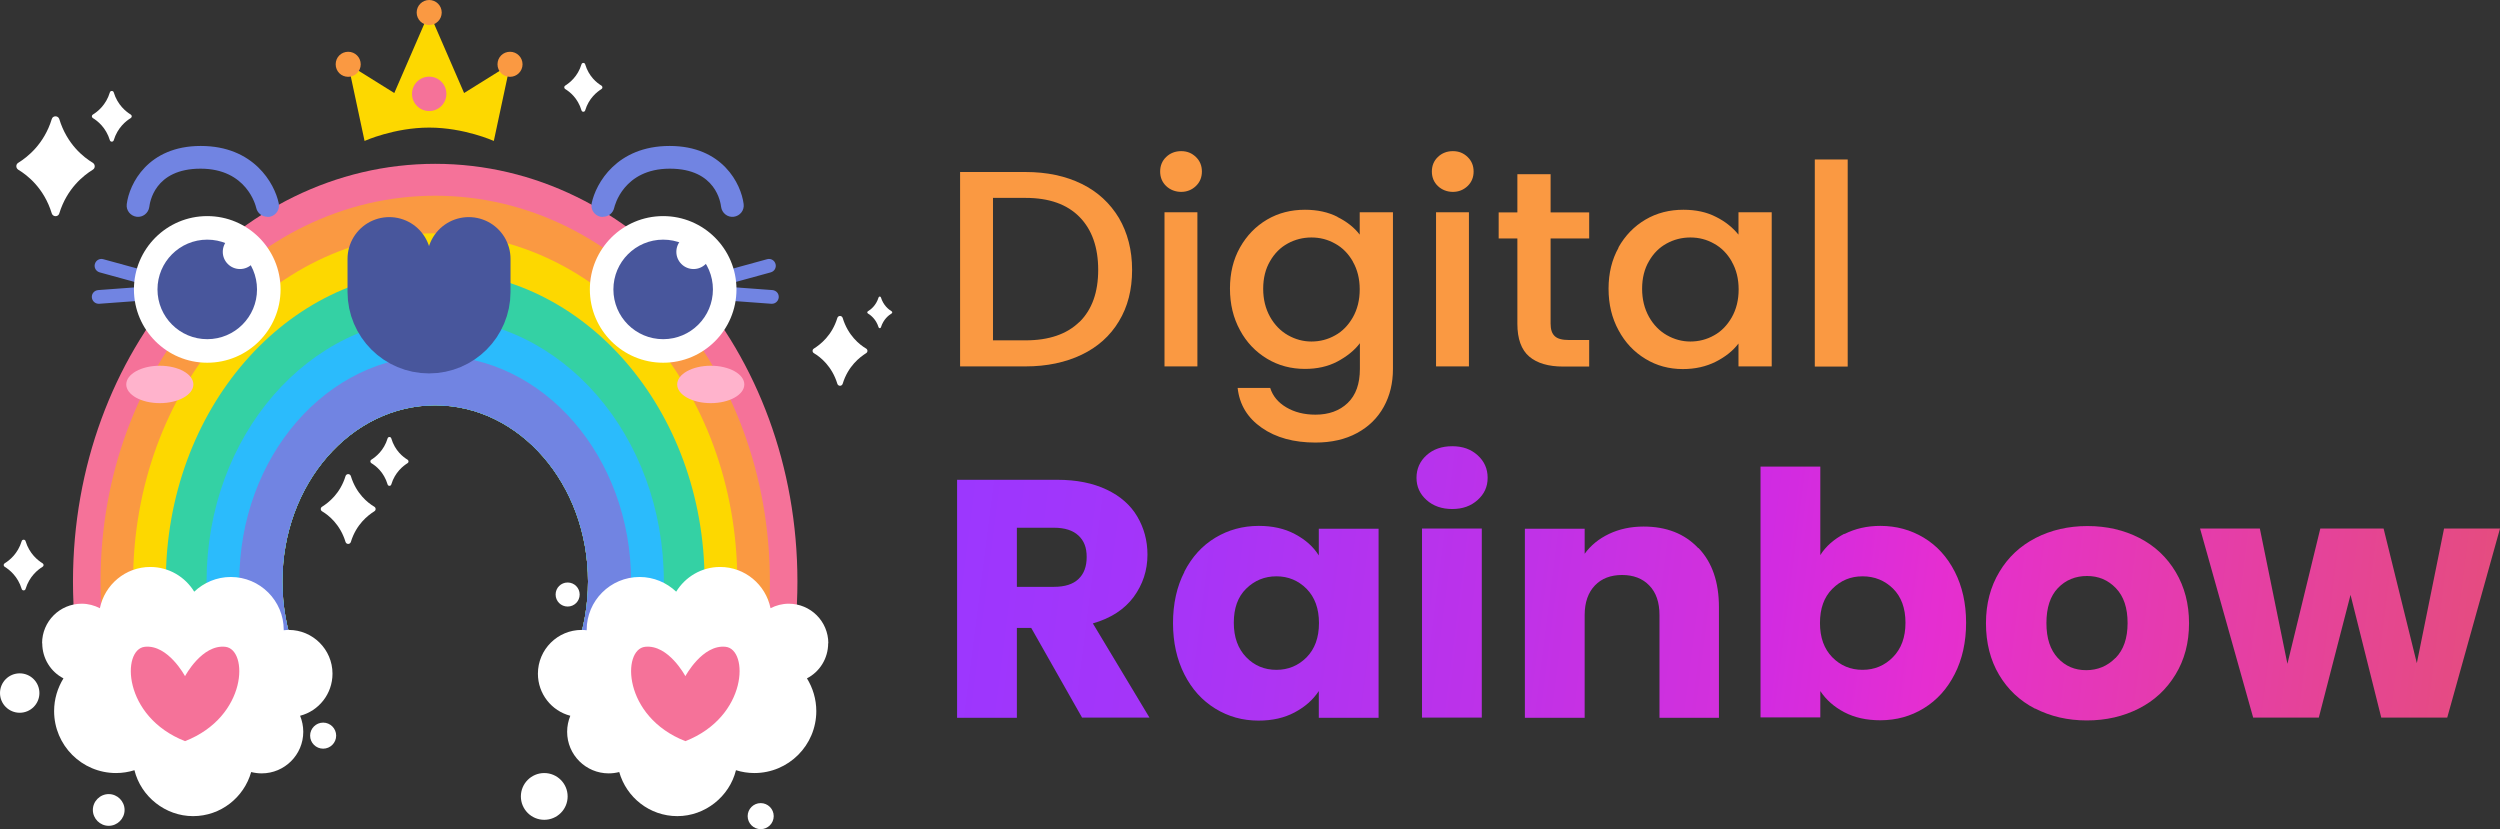 <?xml version="1.0" encoding="UTF-8"?>
<svg id="b" data-name="Layer_2" xmlns="http://www.w3.org/2000/svg" xmlns:xlink="http://www.w3.org/1999/xlink" viewBox="0 0 149.7 49.65">
  <rect x="0" y="0" width="149.7" height="49.65" fill="#333333" stroke="none"/>
  <defs>
    <style>
      .s {
        stroke: #48569c;
        stroke-linecap: round;
        stroke-linejoin: round;
        stroke-width: 5px;
      }

      .s, .t {
        fill: none;
      }

      .u {
        fill: #f57299;
      }

      .v {
        clip-path: url(#q);
      }

      .w {
        clip-path: url(#m);
      }

      .x {
        fill: #2bbbfc;
      }

      .y {
        fill: #fff;
      }

      .z {
        fill: url(#d);
      }

      .aa {
        fill: url(#h);
      }

      .ab {
        fill: #48569c;
      }

      .ac {
        fill: url(#j);
      }

      .ad {
        fill: url(#g);
      }

      .ae {
        fill: #34d1a4;
      }

      .af {
        clip-path: url(#p);
      }

      .ag {
        clip-path: url(#o);
      }

      .ah {
        fill: #7184e2;
      }

      .ai {
        clip-path: url(#n);
      }

      .aj {
        fill: url(#e);
      }

      .ak {
        fill: url(#i);
      }

      .al {
        clip-path: url(#r);
      }

      .am {
        fill: url(#f);
      }

      .an {
        clip-path: url(#l);
      }

      .ao {
        fill: #ffb3cc;
      }

      .ap {
        fill: #fa9942;
      }

      .aq {
        fill: #fdd800;
      }
    </style>
    <linearGradient id="d" data-name="Gold Dust 2" x1="55.4" y1="35.19" x2="163.85" y2="48.97" gradientUnits="userSpaceOnUse">
      <stop offset="0" stop-color="#9b37ff"/>
      <stop offset=".12" stop-color="#a435f9"/>
      <stop offset=".31" stop-color="#bd32e9"/>
      <stop offset=".55" stop-color="#e52ed1"/>
      <stop offset=".87" stop-color="#e54e7b"/>
      <stop offset=".99" stop-color="#9a29bf"/>
    </linearGradient>
    <linearGradient id="e" data-name="Gold Dust 2" x1="55.5" y1="34.43" x2="163.94" y2="48.21" xlink:href="#d"/>
    <linearGradient id="f" data-name="Gold Dust 2" x1="55.93" y1="31.01" x2="164.38" y2="44.79" xlink:href="#d"/>
    <linearGradient id="g" data-name="Gold Dust 2" x1="55.78" y1="32.26" x2="164.22" y2="46.04" xlink:href="#d"/>
    <linearGradient id="h" x1="56.19" y1="28.99" x2="164.64" y2="42.76" gradientUnits="userSpaceOnUse">
      <stop offset="0" stop-color="#9b37ff"/>
      <stop offset=".13" stop-color="#a433fb"/>
      <stop offset=".35" stop-color="#bd2bf0"/>
      <stop offset=".38" stop-color="#c22aef"/>
      <stop offset=".5" stop-color="#da2cda"/>
      <stop offset=".55" stop-color="#e52ed1"/>
      <stop offset=".87" stop-color="#e54e7b"/>
      <stop offset=".99" stop-color="#9a29bf"/>
    </linearGradient>
    <linearGradient id="i" data-name="Gold Dust 2" x1="56.24" y1="28.58" x2="164.69" y2="42.36" xlink:href="#d"/>
    <linearGradient id="j" data-name="Gold Dust 2" x1="56.52" y1="26.41" x2="164.96" y2="40.19" xlink:href="#d"/>
    <clipPath id="l">
      <rect class="t" x="2.61" y="8.88" width="46.17" height="28.99"/>
    </clipPath>
    <clipPath id="m">
      <path class="t" d="M26.06,9.81c-11.98,0-21.69,11.2-21.69,25.01s9.71,25.01,21.69,25.01,21.69-11.2,21.69-25.01-9.71-25.01-21.69-25.01ZM26.06,45.37c-5.05,0-9.15-4.72-9.15-10.55s4.1-10.55,9.15-10.55,9.15,4.72,9.15,10.55c0,5.82-4.1,10.55-9.15,10.55Z"/>
    </clipPath>
    <clipPath id="n">
      <path class="t" d="M26.06,9.81c-11.98,0-21.69,11.2-21.69,25.01s9.71,25.01,21.69,25.01,21.69-11.2,21.69-25.01-9.71-25.01-21.69-25.01ZM26.06,45.37c-5.05,0-9.15-4.72-9.15-10.55s4.1-10.55,9.15-10.55,9.15,4.72,9.15,10.55c0,5.82-4.1,10.55-9.15,10.55Z"/>
    </clipPath>
    <clipPath id="o">
      <path class="t" d="M26.06,9.81c-11.98,0-21.69,11.2-21.69,25.01s9.71,25.01,21.69,25.01,21.69-11.2,21.69-25.01-9.71-25.01-21.69-25.01ZM26.06,45.37c-5.05,0-9.15-4.72-9.15-10.55s4.1-10.55,9.15-10.55,9.15,4.72,9.15,10.55c0,5.82-4.1,10.55-9.15,10.55Z"/>
    </clipPath>
    <clipPath id="p">
      <path class="t" d="M26.06,9.81c-11.98,0-21.69,11.2-21.69,25.01s9.71,25.01,21.69,25.01,21.69-11.2,21.69-25.01-9.71-25.01-21.69-25.01ZM26.06,45.37c-5.05,0-9.15-4.72-9.15-10.55s4.1-10.55,9.15-10.55,9.15,4.72,9.15,10.55c0,5.82-4.1,10.55-9.15,10.55Z"/>
    </clipPath>
    <clipPath id="q">
      <path class="t" d="M26.06,9.81c-11.98,0-21.69,11.2-21.69,25.01s9.71,25.01,21.69,25.01,21.69-11.2,21.69-25.01-9.71-25.01-21.69-25.01ZM26.06,45.37c-5.05,0-9.15-4.72-9.15-10.55s4.1-10.55,9.15-10.55,9.15,4.72,9.15,10.55c0,5.82-4.1,10.55-9.15,10.55Z"/>
    </clipPath>
    <clipPath id="r">
      <path class="t" d="M26.06,9.81c-11.98,0-21.69,11.2-21.69,25.01s9.71,25.01,21.69,25.01,21.69-11.2,21.69-25.01-9.71-25.01-21.69-25.01ZM26.06,45.37c-5.05,0-9.15-4.72-9.15-10.55s4.1-10.55,9.15-10.55,9.15,4.72,9.15,10.55c0,5.82-4.1,10.55-9.15,10.55Z"/>
    </clipPath>
  </defs>
  <g id="c" data-name="Layer_1">
    <g>
      <path class="ap" d="M64.77,11.01c.96.47,1.7,1.16,2.23,2.04.52.89.79,1.92.79,3.11s-.26,2.21-.79,3.08c-.52.87-1.27,1.54-2.23,2-.96.46-2.08.7-3.36.7h-3.92v-11.64h3.92c1.28,0,2.4.24,3.36.71ZM64.64,19.28c.75-.74,1.12-1.78,1.12-3.12s-.37-2.41-1.12-3.17c-.75-.76-1.82-1.14-3.23-1.14h-1.95v8.53h1.95c1.4,0,2.48-.37,3.23-1.11Z"/>
      <path class="ap" d="M69.83,11.14c-.24-.23-.36-.52-.36-.87s.12-.64.36-.87.54-.35.9-.35.64.12.88.35c.24.23.36.52.36.87s-.12.64-.36.87c-.24.23-.54.35-.88.35s-.66-.12-.9-.35ZM71.7,12.71v9.23h-1.97v-9.23h1.97Z"/>
      <path class="ap" d="M80.08,12.99c.57.28,1.02.64,1.34,1.06v-1.34h1.99v9.38c0,.85-.18,1.6-.55,2.27s-.9,1.19-1.6,1.57c-.7.38-1.53.57-2.49.57-1.29,0-2.36-.29-3.21-.88s-1.34-1.38-1.45-2.39h1.95c.15.48.47.87.96,1.16s1.07.44,1.75.44c.79,0,1.44-.23,1.93-.7.49-.47.73-1.15.73-2.04v-1.54c-.33.44-.79.8-1.35,1.1-.57.3-1.22.44-1.94.44-.83,0-1.59-.2-2.27-.61s-1.23-.98-1.62-1.71c-.4-.73-.6-1.56-.6-2.49s.2-1.75.6-2.46c.4-.71.94-1.27,1.62-1.67s1.44-.59,2.27-.59c.74,0,1.39.14,1.96.43ZM81.01,15.66c-.27-.47-.62-.83-1.06-1.07-.44-.25-.91-.37-1.42-.37s-.98.12-1.42.36c-.44.24-.79.59-1.06,1.06-.27.46-.41,1.01-.41,1.65s.14,1.19.41,1.68c.27.48.63.85,1.07,1.1.44.25.91.38,1.41.38s.98-.12,1.42-.37c.44-.24.79-.61,1.06-1.08.27-.48.41-1.03.41-1.67s-.14-1.19-.41-1.66Z"/>
      <path class="ap" d="M86.1,11.14c-.24-.23-.36-.52-.36-.87s.12-.64.36-.87.54-.35.9-.35.64.12.88.35c.24.23.36.52.36.87s-.12.64-.36.87c-.24.23-.54.35-.88.35s-.66-.12-.9-.35ZM87.96,12.71v9.23h-1.97v-9.23h1.97Z"/>
      <path class="ap" d="M92.85,14.27v5.11c0,.35.08.59.25.75s.45.23.85.23h1.21v1.59h-1.55c-.89,0-1.57-.2-2.04-.6-.47-.4-.71-1.06-.71-1.96v-5.11h-1.12v-1.56h1.12v-2.29h1.99v2.29h2.31v1.56h-2.31Z"/>
      <path class="ap" d="M96.91,14.82c.4-.71.94-1.27,1.62-1.67s1.44-.59,2.27-.59c.75,0,1.4.14,1.96.43.56.28,1,.64,1.34,1.06v-1.34h1.99v9.23h-1.99v-1.37c-.33.44-.79.8-1.36,1.09-.58.29-1.23.44-1.97.44-.82,0-1.57-.2-2.24-.61-.68-.41-1.22-.98-1.61-1.71-.4-.73-.6-1.56-.6-2.49s.2-1.75.6-2.46ZM103.7,15.66c-.27-.47-.62-.83-1.06-1.07-.44-.25-.91-.37-1.42-.37s-.98.12-1.42.36c-.44.24-.79.59-1.06,1.06-.27.46-.41,1.01-.41,1.65s.14,1.19.41,1.68c.27.48.63.85,1.07,1.1.44.25.91.38,1.41.38s.98-.12,1.42-.37c.44-.24.79-.61,1.06-1.08.27-.48.41-1.03.41-1.67s-.14-1.19-.41-1.66Z"/>
      <path class="ap" d="M110.64,9.55v12.4h-1.97v-12.4h1.97Z"/>
    </g>
    <g>
      <path class="z" d="M64.8,42.98l-3.05-5.38h-.86v5.38h-3.58v-14.25h6c1.16,0,2.14.2,2.96.59.82.39,1.43.93,1.83,1.61.4.68.61,1.44.61,2.28,0,.95-.28,1.79-.83,2.54-.55.74-1.36,1.27-2.44,1.58l3.39,5.64h-4.04ZM60.89,35.14h2.22c.66,0,1.15-.16,1.47-.47.33-.31.49-.75.49-1.32s-.16-.97-.49-1.28c-.33-.31-.82-.47-1.47-.47h-2.22v3.53Z"/>
      <path class="aj" d="M70.92,34.23c.45-.88,1.07-1.56,1.85-2.03.78-.47,1.65-.71,2.61-.71.82,0,1.54.16,2.16.49s1.1.75,1.43,1.28v-1.6h3.58v11.32h-3.58v-1.6c-.35.53-.83.95-1.45,1.28s-1.34.49-2.16.49c-.95,0-1.81-.24-2.59-.72-.78-.48-1.4-1.16-1.85-2.05-.45-.89-.68-1.91-.68-3.07s.23-2.19.68-3.06ZM78.24,35.26c-.5-.5-1.1-.75-1.81-.75s-1.31.25-1.81.74c-.5.49-.74,1.17-.74,2.04s.25,1.55.74,2.06c.49.51,1.1.76,1.81.76s1.31-.25,1.81-.75c.49-.5.74-1.18.74-2.05s-.25-1.55-.74-2.05Z"/>
      <path class="am" d="M85.42,29.94c-.4-.36-.6-.8-.6-1.33s.2-.99.6-1.35c.4-.36.91-.54,1.54-.54s1.12.18,1.52.54c.4.36.6.81.6,1.35s-.2.97-.6,1.33c-.4.36-.9.54-1.52.54s-1.14-.18-1.54-.54ZM88.73,31.65v11.32h-3.58v-11.32h3.58Z"/>
      <path class="ad" d="M101.71,32.82c.82.86,1.22,2.04,1.22,3.54v6.62h-3.56v-6.15c0-.76-.2-1.35-.61-1.77-.4-.42-.95-.63-1.63-.63s-1.23.21-1.63.63c-.4.42-.61,1.01-.61,1.77v6.15h-3.58v-11.32h3.58v1.5c.36-.5.85-.9,1.46-1.19.61-.29,1.3-.44,2.07-.44,1.37,0,2.46.43,3.27,1.29Z"/>
      <path class="aa" d="M110.44,31.98c.63-.32,1.35-.49,2.15-.49.96,0,1.83.24,2.61.71.78.47,1.4,1.15,1.85,2.03s.68,1.9.68,3.06-.23,2.19-.68,3.07c-.45.89-1.07,1.57-1.85,2.05-.78.48-1.65.72-2.61.72-.82,0-1.54-.16-2.15-.48-.61-.32-1.09-.74-1.44-1.27v1.58h-3.58v-15.02h3.58v5.3c.33-.53.82-.95,1.44-1.28ZM113.36,35.25c-.5-.49-1.11-.74-1.83-.74s-1.31.25-1.81.75c-.5.5-.74,1.18-.74,2.05s.25,1.55.74,2.05c.49.5,1.1.75,1.81.75s1.32-.25,1.82-.76.75-1.19.75-2.06-.25-1.55-.74-2.04Z"/>
      <path class="ak" d="M121.85,42.43c-.91-.47-1.63-1.15-2.15-2.03-.52-.88-.78-1.91-.78-3.08s.27-2.19.8-3.07c.53-.89,1.25-1.56,2.18-2.04.92-.47,1.95-.71,3.1-.71s2.18.24,3.1.71c.92.47,1.65,1.15,2.18,2.04.53.89.8,1.91.8,3.07s-.27,2.19-.81,3.07c-.54.89-1.27,1.57-2.2,2.04s-1.96.71-3.11.71-2.17-.24-3.09-.71ZM126.68,39.4c.48-.49.72-1.18.72-2.09s-.23-1.6-.7-2.09c-.47-.49-1.04-.73-1.73-.73s-1.28.24-1.74.72c-.46.48-.69,1.18-.69,2.1s.23,1.6.68,2.09c.45.49,1.02.73,1.7.73s1.27-.24,1.75-.73Z"/>
      <path class="ac" d="M149.7,31.65l-3.16,11.32h-3.95l-1.84-7.35-1.9,7.35h-3.93l-3.18-11.32h3.58l1.65,8.1,1.97-8.1h3.79l1.99,8.06,1.63-8.06h3.37Z"/>
    </g>
    <g id="k" data-name="OBJECTS">
      <g>
        <g class="an">
          <g>
            <g class="w">
              <path class="u" d="M26.06,9.81c-11.98,0-21.69,11.2-21.69,25.01s9.71,25.01,21.69,25.01,21.69-11.2,21.69-25.01-9.71-25.01-21.69-25.01ZM26.06,45.37c-5.05,0-9.15-4.72-9.15-10.55s4.1-10.55,9.15-10.55,9.15,4.72,9.15,10.55c0,5.82-4.1,10.55-9.15,10.55Z"/>
            </g>
            <g class="ai">
              <path class="ap" d="M26.06,11.72c-11.07,0-20.04,10.34-20.04,23.1s8.97,23.1,20.04,23.1,20.04-10.34,20.04-23.1-8.97-23.1-20.04-23.1ZM26.06,44.56c-4.67,0-8.45-4.36-8.45-9.74s3.78-9.74,8.45-9.74,8.45,4.36,8.45,9.74-3.78,9.74-8.45,9.74Z"/>
            </g>
            <g class="ag">
              <path class="aq" d="M26.06,13.97c-9.99,0-18.09,9.33-18.09,20.85s8.1,20.85,18.09,20.85,18.09-9.33,18.09-20.85-8.1-20.85-18.09-20.85ZM26.06,43.61c-4.21,0-7.63-3.94-7.63-8.79s3.41-8.79,7.63-8.79,7.63,3.94,7.63,8.79-3.41,8.79-7.63,8.79Z"/>
            </g>
            <g class="af">
              <path class="ae" d="M26.06,16.22c-8.91,0-16.13,8.33-16.13,18.6s7.22,18.6,16.13,18.6,16.13-8.33,16.13-18.6-7.22-18.6-16.13-18.6ZM26.06,42.66c-3.76,0-6.8-3.51-6.8-7.84s3.05-7.84,6.8-7.84,6.8,3.51,6.8,7.84-3.05,7.84-6.8,7.84Z"/>
            </g>
            <g class="v">
              <path class="x" d="M26.06,19.04c-7.56,0-13.69,7.06-13.69,15.78s6.13,15.78,13.69,15.78,13.69-7.06,13.69-15.78-6.13-15.78-13.69-15.78ZM26.06,41.47c-3.19,0-5.77-2.98-5.77-6.65s2.58-6.65,5.77-6.65,5.77,2.98,5.77,6.65c0,3.68-2.58,6.65-5.77,6.65Z"/>
            </g>
            <g class="al">
              <path class="ah" d="M26.06,21.3c-6.48,0-11.73,6.05-11.73,13.52s5.25,13.52,11.73,13.52,11.73-6.05,11.73-13.52-5.25-13.52-11.73-13.52ZM26.06,40.52c-2.73,0-4.95-2.55-4.95-5.7s2.22-5.7,4.95-5.7,4.95,2.55,4.95,5.7c0,3.15-2.22,5.7-4.95,5.7Z"/>
            </g>
          </g>
        </g>
        <g>
          <g>
            <path class="ah" d="M8.45,16.97s-.07,0-.11-.01l-2.37-.65c-.22-.06-.35-.28-.29-.5.06-.22.28-.35.5-.29l2.37.65c.22.06.35.28.29.5-.05.18-.21.3-.39.3Z"/>
            <path class="ah" d="M5.91,18.19c-.21,0-.39-.16-.41-.38-.02-.23.15-.42.38-.44l2.45-.18c.23-.02.42.15.44.38.02.23-.15.42-.38.44l-2.45.18s-.02,0-.03,0Z"/>
            <circle class="y" cx="12.41" cy="17.33" r="4.39"/>
            <circle class="ab" cx="12.41" cy="17.33" r="2.98"/>
            <circle class="y" cx="14.37" cy="15.08" r="1.03"/>
          </g>
          <path class="ah" d="M16.01,12.98c-.32,0-.6-.22-.67-.54-.02-.09-.55-2.34-3.33-2.34s-3.04,2.06-3.07,2.29c-.05.37-.39.64-.76.59-.37-.05-.64-.38-.59-.76.15-1.2,1.26-3.48,4.43-3.48s4.42,2.24,4.67,3.43c.08.37-.16.73-.53.81-.05,0-.09.01-.14.01Z"/>
        </g>
        <g>
          <g>
            <path class="ah" d="M43.67,16.97s.07,0,.11-.01l2.37-.65c.22-.06.35-.28.29-.5-.06-.22-.28-.35-.5-.29l-2.37.65c-.22.06-.35.28-.29.5.05.18.21.3.39.3Z"/>
            <path class="ah" d="M46.22,18.19c.21,0,.39-.16.41-.38.02-.23-.15-.42-.38-.44l-2.45-.18c-.23-.02-.42.15-.44.38-.02.23.15.42.38.44l2.45.18s.02,0,.03,0Z"/>
            <circle class="y" cx="39.71" cy="17.33" r="4.39"/>
            <circle class="ab" cx="39.71" cy="17.33" r="2.98"/>
            <circle class="y" cx="41.53" cy="15.08" r="1.03"/>
          </g>
          <path class="ah" d="M36.11,12.98c.32,0,.6-.22.67-.54.02-.09.55-2.34,3.33-2.34s3.04,2.06,3.07,2.29c.05.37.39.64.76.59.37-.05.64-.38.59-.76-.15-1.2-1.26-3.48-4.43-3.48s-4.42,2.24-4.67,3.43c-.08.37.16.73.53.81.05,0,.09.01.14.01Z"/>
        </g>
        <path class="s" d="M28.07,15.5v1.98c0,1.31-1.06,2.38-2.38,2.38h0c-1.31,0-2.38-1.06-2.38-2.38v-1.98"/>
        <g>
          <ellipse class="ao" cx="42.56" cy="23.02" rx="2.01" ry="1.12"/>
          <ellipse class="ao" cx="9.57" cy="23.02" rx="2.01" ry="1.12"/>
        </g>
        <g>
          <g>
            <path class="y" d="M49.6,38.52c0-1.31-1.06-2.37-2.37-2.37-.39,0-.76.1-1.09.27-.29-1.41-1.53-2.47-3.02-2.47-1.12,0-2.09.6-2.63,1.48-.57-.54-1.34-.88-2.19-.88-1.75,0-3.17,1.42-3.17,3.17,0,0,0,.01,0,.02-.1-.01-.2-.02-.3-.02-1.44,0-2.62,1.17-2.62,2.62,0,1.21.82,2.23,1.94,2.52-.12.3-.19.62-.19.96,0,1.38,1.12,2.49,2.49,2.49.22,0,.43-.03.63-.08.43,1.52,1.82,2.64,3.48,2.64s3.12-1.17,3.51-2.75c.35.11.72.17,1.1.17,2.05,0,3.71-1.66,3.71-3.71,0-.72-.21-1.39-.56-1.96.76-.39,1.27-1.19,1.27-2.1Z"/>
            <circle class="y" cx="32.59" cy="47.69" r="1.4"/>
            <path class="y" d="M45.55,48.09c-.43,0-.78.35-.78.78s.35.78.78.78.78-.35.78-.78c0-.43-.35-.78-.78-.78Z"/>
            <path class="y" d="M33.99,36.32c.4,0,.72-.32.72-.72s-.32-.72-.72-.72-.72.32-.72.72.32.72.72.72Z"/>
          </g>
          <path class="u" d="M43.45,38.73c-1.39-.15-2.41,1.76-2.41,1.76,0,0-1.01-1.91-2.41-1.76-1.39.15-1.35,4.18,2.41,5.65,3.75-1.47,3.8-5.5,2.41-5.65Z"/>
        </g>
        <g>
          <g>
            <path class="y" d="M2.52,38.52c0-1.31,1.06-2.37,2.37-2.37.39,0,.76.1,1.09.27.29-1.41,1.53-2.47,3.02-2.47,1.12,0,2.09.6,2.63,1.48.57-.54,1.34-.88,2.19-.88,1.75,0,3.17,1.42,3.17,3.17,0,0,0,.01,0,.02.1-.01.2-.02.3-.02,1.44,0,2.62,1.17,2.62,2.62,0,1.21-.82,2.23-1.94,2.52.12.3.19.62.19.96,0,1.38-1.12,2.49-2.49,2.49-.22,0-.43-.03-.63-.08-.43,1.52-1.82,2.64-3.48,2.64s-3.12-1.17-3.51-2.75c-.35.11-.72.17-1.1.17-2.05,0-3.71-1.66-3.71-3.71,0-.72.21-1.39.56-1.96-.76-.39-1.27-1.19-1.27-2.1Z"/>
            <circle class="y" cx="1.18" cy="41.5" r="1.18"/>
            <path class="y" d="M19.35,43.27c.43,0,.78.35.78.78s-.35.78-.78.78-.78-.35-.78-.78.35-.78.78-.78Z"/>
            <path class="y" d="M6.51,49.45c-.52,0-.95-.43-.95-.95s.43-.95.95-.95.95.43.95.95-.43.95-.95.95Z"/>
          </g>
          <path class="u" d="M8.67,38.73c1.39-.15,2.41,1.76,2.41,1.76,0,0,1.01-1.91,2.41-1.76,1.39.15,1.35,4.18-2.41,5.65-3.75-1.47-3.8-5.5-2.41-5.65Z"/>
        </g>
      </g>
      <g>
        <path class="aq" d="M27.79,5.57l-2.09-4.82-2.09,4.82-2.76-1.72.98,4.59s1.77-.8,3.87-.8,3.87.8,3.87.8l.98-4.59-2.76,1.72Z"/>
        <circle class="u" cx="25.7" cy="5.62" r="1.03"/>
        <path class="ap" d="M21.6,3.85c0-.41-.33-.75-.75-.75s-.75.33-.75.75.33.75.75.75c.41,0,.75-.33.75-.75Z"/>
        <path class="ap" d="M31.29,3.85c0-.41-.33-.75-.75-.75s-.75.33-.75.75.33.75.75.75c.41,0,.75-.33.75-.75Z"/>
        <circle class="ap" cx="25.7" cy=".75" r=".75"/>
      </g>
      <g>
        <path class="y" d="M50.14,19.04c-.32,1.05-1.02,1.59-1.4,1.83-.11.06-.11.22,0,.28.39.23,1.08.78,1.4,1.83.05.16.27.16.32,0,.32-1.05,1.02-1.59,1.4-1.83.11-.06.11-.22,0-.28-.39-.23-1.08-.78-1.4-1.83-.05-.16-.27-.16-.32,0Z"/>
        <path class="y" d="M20.69,28.51c-.32,1.05-1.02,1.59-1.4,1.83-.11.06-.11.22,0,.28.39.23,1.08.78,1.4,1.83.05.16.27.16.32,0,.32-1.05,1.02-1.59,1.4-1.83.11-.06.11-.22,0-.28-.39-.23-1.08-.78-1.4-1.83-.05-.16-.27-.16-.32,0Z"/>
        <path class="y" d="M3.1,7.13c-.46,1.5-1.46,2.28-2.01,2.62-.15.09-.15.31,0,.41.55.33,1.55,1.11,2.01,2.62.07.22.39.22.45,0,.46-1.5,1.46-2.28,2.01-2.62.15-.09.15-.31,0-.41-.55-.33-1.55-1.11-2.01-2.62-.07-.22-.39-.22-.45,0Z"/>
        <path class="y" d="M34.82,3.85c-.22.73-.71,1.11-.98,1.28-.07.04-.07.15,0,.2.27.16.76.54.98,1.28.03.11.19.11.22,0,.22-.73.71-1.11.98-1.28.07-.04.07-.15,0-.2-.27-.16-.76-.54-.98-1.28-.03-.11-.19-.11-.22,0Z"/>
        <path class="y" d="M23.21,26.25c-.22.73-.71,1.11-.98,1.28-.07.04-.07.15,0,.2.27.16.76.54.98,1.28.03.11.19.11.22,0,.22-.73.71-1.11.98-1.28.07-.04.07-.15,0-.2-.27-.16-.76-.54-.98-1.28-.03-.11-.19-.11-.22,0Z"/>
        <path class="y" d="M52.61,17.81c-.15.48-.46.72-.64.83-.05.03-.05.1,0,.13.18.11.49.35.64.83.02.07.12.07.14,0,.15-.48.46-.72.64-.83.05-.03.05-.1,0-.13-.18-.11-.49-.35-.64-.83-.02-.07-.12-.07-.14,0Z"/>
        <path class="y" d="M1.3,32.4c-.23.76-.74,1.16-1.02,1.33-.08.05-.08.16,0,.21.28.17.79.57,1.02,1.33.03.11.2.11.23,0,.23-.76.74-1.16,1.02-1.33.08-.05.08-.16,0-.21-.28-.17-.79-.57-1.02-1.33-.03-.11-.2-.11-.23,0Z"/>
        <path class="y" d="M6.58,5.53c-.23.76-.74,1.16-1.02,1.33-.08.05-.08.16,0,.21.28.17.79.57,1.02,1.33.03.11.2.11.23,0,.23-.76.74-1.16,1.02-1.33.08-.05.08-.16,0-.21-.28-.17-.79-.57-1.02-1.33-.03-.11-.2-.11-.23,0Z"/>
      </g>
    </g>
  </g>
</svg>